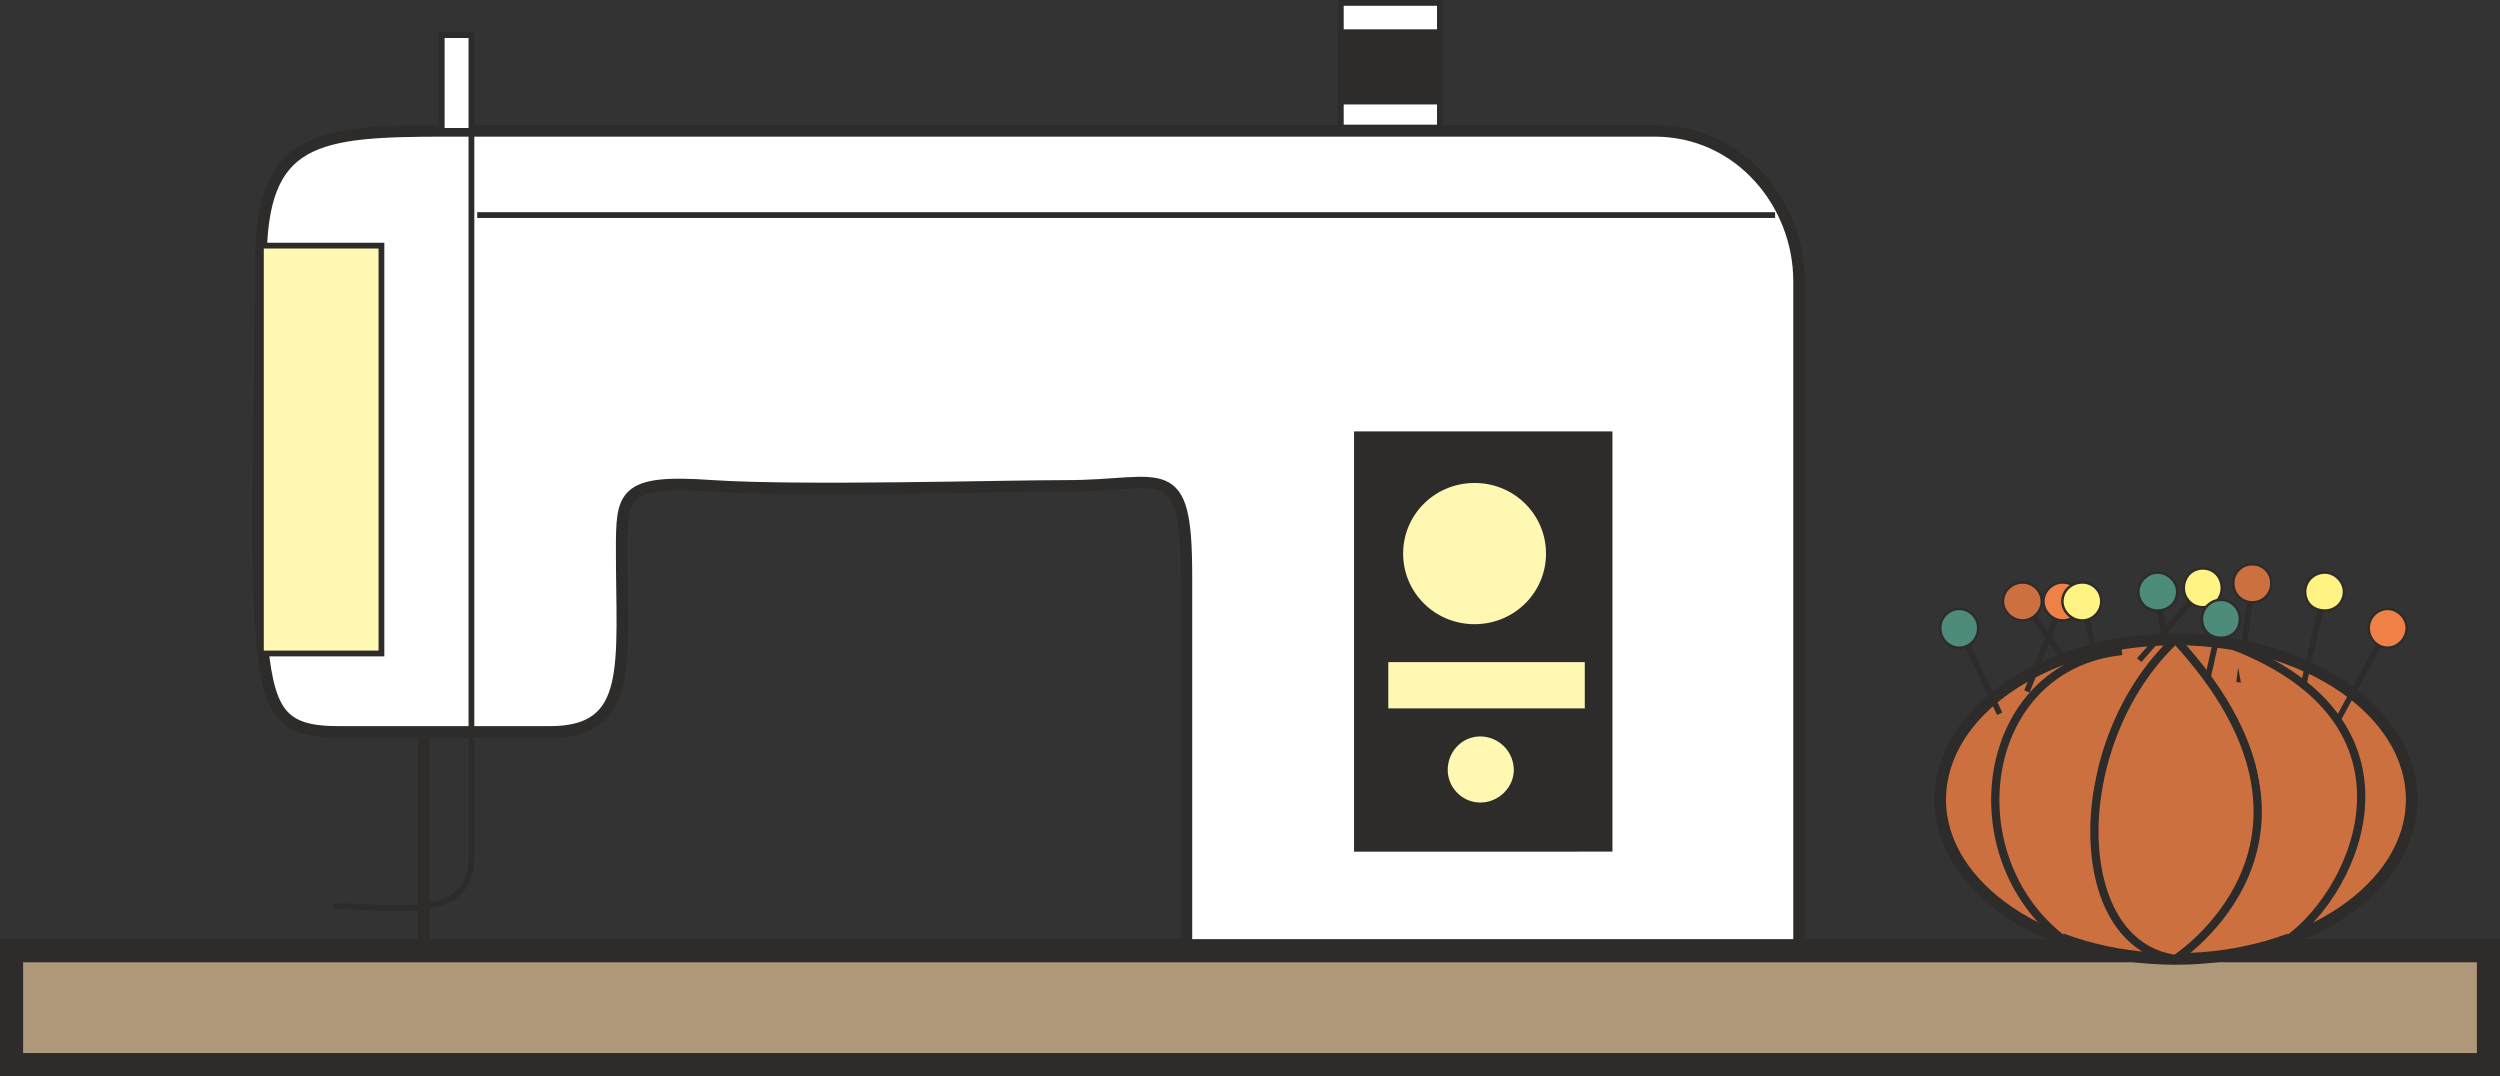 <svg height="125.136" viewBox="0 0 218.016 93.852" width="290.688" xmlns="http://www.w3.org/2000/svg"><rect x="0" y="0" width="218.016" height="93.852" fill="#333333" stroke="none"/><path style="fill:#fff;stroke:#2d2c2b;stroke-width:1.008;stroke-miterlimit:10.433" d="M345.518 457.593v-58.68c0-6.768-5.184-13.104-12.6-13.104H227.654c-11.52 0-16.272.504-16.272 11.52 0 12.6-.576 23.04 0 31.968.576 7.272 1.656 8.928 6.84 8.928h18.36c7.344 0 6.264-5.832 6.264-15.768 0-4.896 0-6.264 7.92-5.688 7.848.504 25.128 0 30.888 0 8.424 0 10.44-2.592 10.44 7.776v33.048z" transform="translate(-188.63 -374.397)"/><path style="fill:#fff;stroke:#2d2c2b;stroke-width:.504;stroke-miterlimit:10.433" d="M229.742 385.809v-8.352h-2.592v8.352zm84.456-.289v-10.87h-8.64v10.872z" transform="translate(-188.63 -374.397)"/><path style="fill:none;stroke:#2d2c2b;stroke-width:.504;stroke-miterlimit:10.433" d="M229.742 385.809v63.36c0 5.76-6.84 4.248-12.024 4.248" transform="translate(-188.63 -374.397)"/><path style="fill:none;stroke:#2d2c2b;stroke-width:1.008;stroke-miterlimit:10.433" d="M225.566 438.729v18.864" transform="translate(-188.63 -374.397)"/><path style="fill:none;stroke:#2d2c2b;stroke-width:.504;stroke-miterlimit:10.433" d="M230.246 393.153H343.43" transform="translate(-188.63 -374.397)"/><path style="fill:#2d2c2b" d="M329.246 448.665v-36.648H306.71v36.648z" transform="translate(-188.63 -374.397)"/><path style="fill:#fff8b3;stroke:#2d2c2b;stroke-width:.504;stroke-miterlimit:10.433" d="M221.894 431.385v-35.568h-10.512v35.568z" transform="translate(-188.63 -374.397)"/><path style="fill:#af987a;stroke:#2d2c2b;stroke-width:2.016;stroke-miterlimit:10.433" d="M405.638 467.24v-9.935h-216v9.936z" transform="translate(-188.63 -374.397)"/><path style="fill:#cc7040;stroke:#2d2c2b;stroke-width:1.008;stroke-miterlimit:10.433" d="M378.35 458.025c11.376 0 20.592-6.264 20.592-13.896 0-7.704-9.216-13.968-20.592-13.968-11.304 0-20.52 6.264-20.52 13.968 0 7.632 9.216 13.896 20.52 13.896z" transform="translate(-188.63 -374.397)"/><path style="fill:#cc7040;stroke:#2d2c2b;stroke-width:.504;stroke-miterlimit:10.433" d="m378.35 436.209-1.584-10.224m-5.04 7.56-1.584-7.56m5.04 5.975 5.544-6.263m3.168 8.208 1.152-8.64m3.96 11.735c0-1.151 2.376-11.015 2.376-11.015m-11.448 13.032 2.376-10.656m-11.448 6.696-5.832-8.208m-2.016 9.791-3.528-7.487m5.904 5.544 3.096-7.848m23.256 11.736 5.112-9.432" transform="translate(-188.63 -374.397)"/><path style="fill:#4d8b7b;stroke:#2d2c2b;stroke-width:.216;stroke-miterlimit:10.433" d="M359.486 430.88c.936 0 1.656-.791 1.656-1.727 0-.864-.72-1.656-1.656-1.656-.936 0-1.656.792-1.656 1.656 0 .936.72 1.728 1.656 1.728z" transform="translate(-188.63 -374.397)"/><path style="fill:#cc7040;stroke:#2d2c2b;stroke-width:.216;stroke-miterlimit:10.433" d="M365.03 428.505c.864 0 1.656-.792 1.656-1.656 0-.936-.792-1.656-1.656-1.656-.936 0-1.728.72-1.728 1.656 0 .864.792 1.656 1.728 1.656z" transform="translate(-188.63 -374.397)"/><path style="fill:#f08146;stroke:#2d2c2b;stroke-width:.216;stroke-miterlimit:10.433" d="M368.486 428.505c1.008 0 1.728-.792 1.728-1.656 0-.936-.72-1.656-1.728-1.656-.864 0-1.656.72-1.656 1.656 0 .864.792 1.656 1.656 1.656z" transform="translate(-188.63 -374.397)"/><path style="fill:#fff483;stroke:#2d2c2b;stroke-width:.216;stroke-miterlimit:10.433" d="M370.214 428.505c.936 0 1.656-.792 1.656-1.656a1.63 1.63 0 0 0-1.656-1.656c-.936 0-1.728.72-1.728 1.656 0 .864.792 1.656 1.728 1.656z" transform="translate(-188.63 -374.397)"/><path style="fill:#4d8b7b;stroke:#2d2c2b;stroke-width:.216;stroke-miterlimit:10.433" d="M376.766 427.64c.936 0 1.728-.647 1.728-1.655 0-.864-.792-1.656-1.728-1.656-.864 0-1.656.792-1.656 1.656 0 1.008.792 1.656 1.656 1.656z" transform="translate(-188.63 -374.397)"/><path style="fill:#fff483;stroke:#2d2c2b;stroke-width:.216;stroke-miterlimit:10.433" d="M380.726 427.353c.936 0 1.656-.792 1.656-1.656 0-1.008-.72-1.728-1.656-1.728-.936 0-1.656.72-1.656 1.728 0 .864.72 1.656 1.656 1.656z" transform="translate(-188.63 -374.397)"/><path style="fill:#4d8b7b;stroke:#2d2c2b;stroke-width:.216;stroke-miterlimit:10.433" d="M382.31 430.017c.936 0 1.656-.648 1.656-1.656 0-.864-.72-1.656-1.656-1.656-.936 0-1.656.792-1.656 1.656 0 1.008.72 1.656 1.656 1.656z" transform="translate(-188.63 -374.397)"/><path style="fill:#cc7040;stroke:#2d2c2b;stroke-width:.216;stroke-miterlimit:10.433" d="M385.046 426.92a1.63 1.63 0 0 0 1.656-1.655 1.63 1.63 0 0 0-1.656-1.656 1.63 1.63 0 0 0-1.656 1.656c0 .936.72 1.656 1.656 1.656z" transform="translate(-188.63 -374.397)"/><path style="fill:#fff483;stroke:#2d2c2b;stroke-width:.216;stroke-miterlimit:10.433" d="M391.382 427.64c.864 0 1.656-.647 1.656-1.655 0-.864-.792-1.656-1.656-1.656-1.008 0-1.728.792-1.728 1.656 0 1.008.72 1.656 1.728 1.656z" transform="translate(-188.63 -374.397)"/><path style="fill:#f08146;stroke:#2d2c2b;stroke-width:.216;stroke-miterlimit:10.433" d="M396.854 430.88c.864 0 1.656-.791 1.656-1.727 0-.864-.792-1.656-1.656-1.656-.936 0-1.656.792-1.656 1.656 0 .936.72 1.728 1.656 1.728z" transform="translate(-188.63 -374.397)"/><path style="fill:#cc7040;stroke:#2d2c2b;stroke-width:.72;stroke-miterlimit:10.433" d="M378.35 430.16c16.128 17.497 0 27.865 0 27.865-9.432-1.296-9.432-19.008 0-27.864" transform="translate(-188.63 -374.397)"/><path style="fill:#cc7040;stroke:#2d2c2b;stroke-width:.72;stroke-miterlimit:10.433" d="M383.462 430.737c17.136 6.696 10.8 21.168 4.752 25.56m-14.544-25.128c-12.384 1.296-14.688 17.784-5.184 25.128" transform="translate(-188.63 -374.397)"/><path style="fill:#2d2c2b" d="M314.342 383.505v-6.552h-8.928v6.552z" transform="translate(-188.63 -374.397)"/><path style="fill:#fff8b3;stroke:#2d2c2b;stroke-width:.216;stroke-miterlimit:10.433" d="M317.222 428.937c3.528 0 6.336-2.808 6.336-6.264 0-3.456-2.808-6.264-6.336-6.264-3.528 0-6.336 2.808-6.336 6.264 0 3.456 2.808 6.264 6.336 6.264zm.504 15.552c1.656 0 3.024-1.368 3.024-2.952a3.042 3.042 0 0 0-3.024-3.024c-1.656 0-2.952 1.368-2.952 3.024 0 1.584 1.296 2.952 2.952 2.952zm9.216-8.209v-4.247H309.59v4.248z" transform="translate(-188.63 -374.397)"/></svg>
